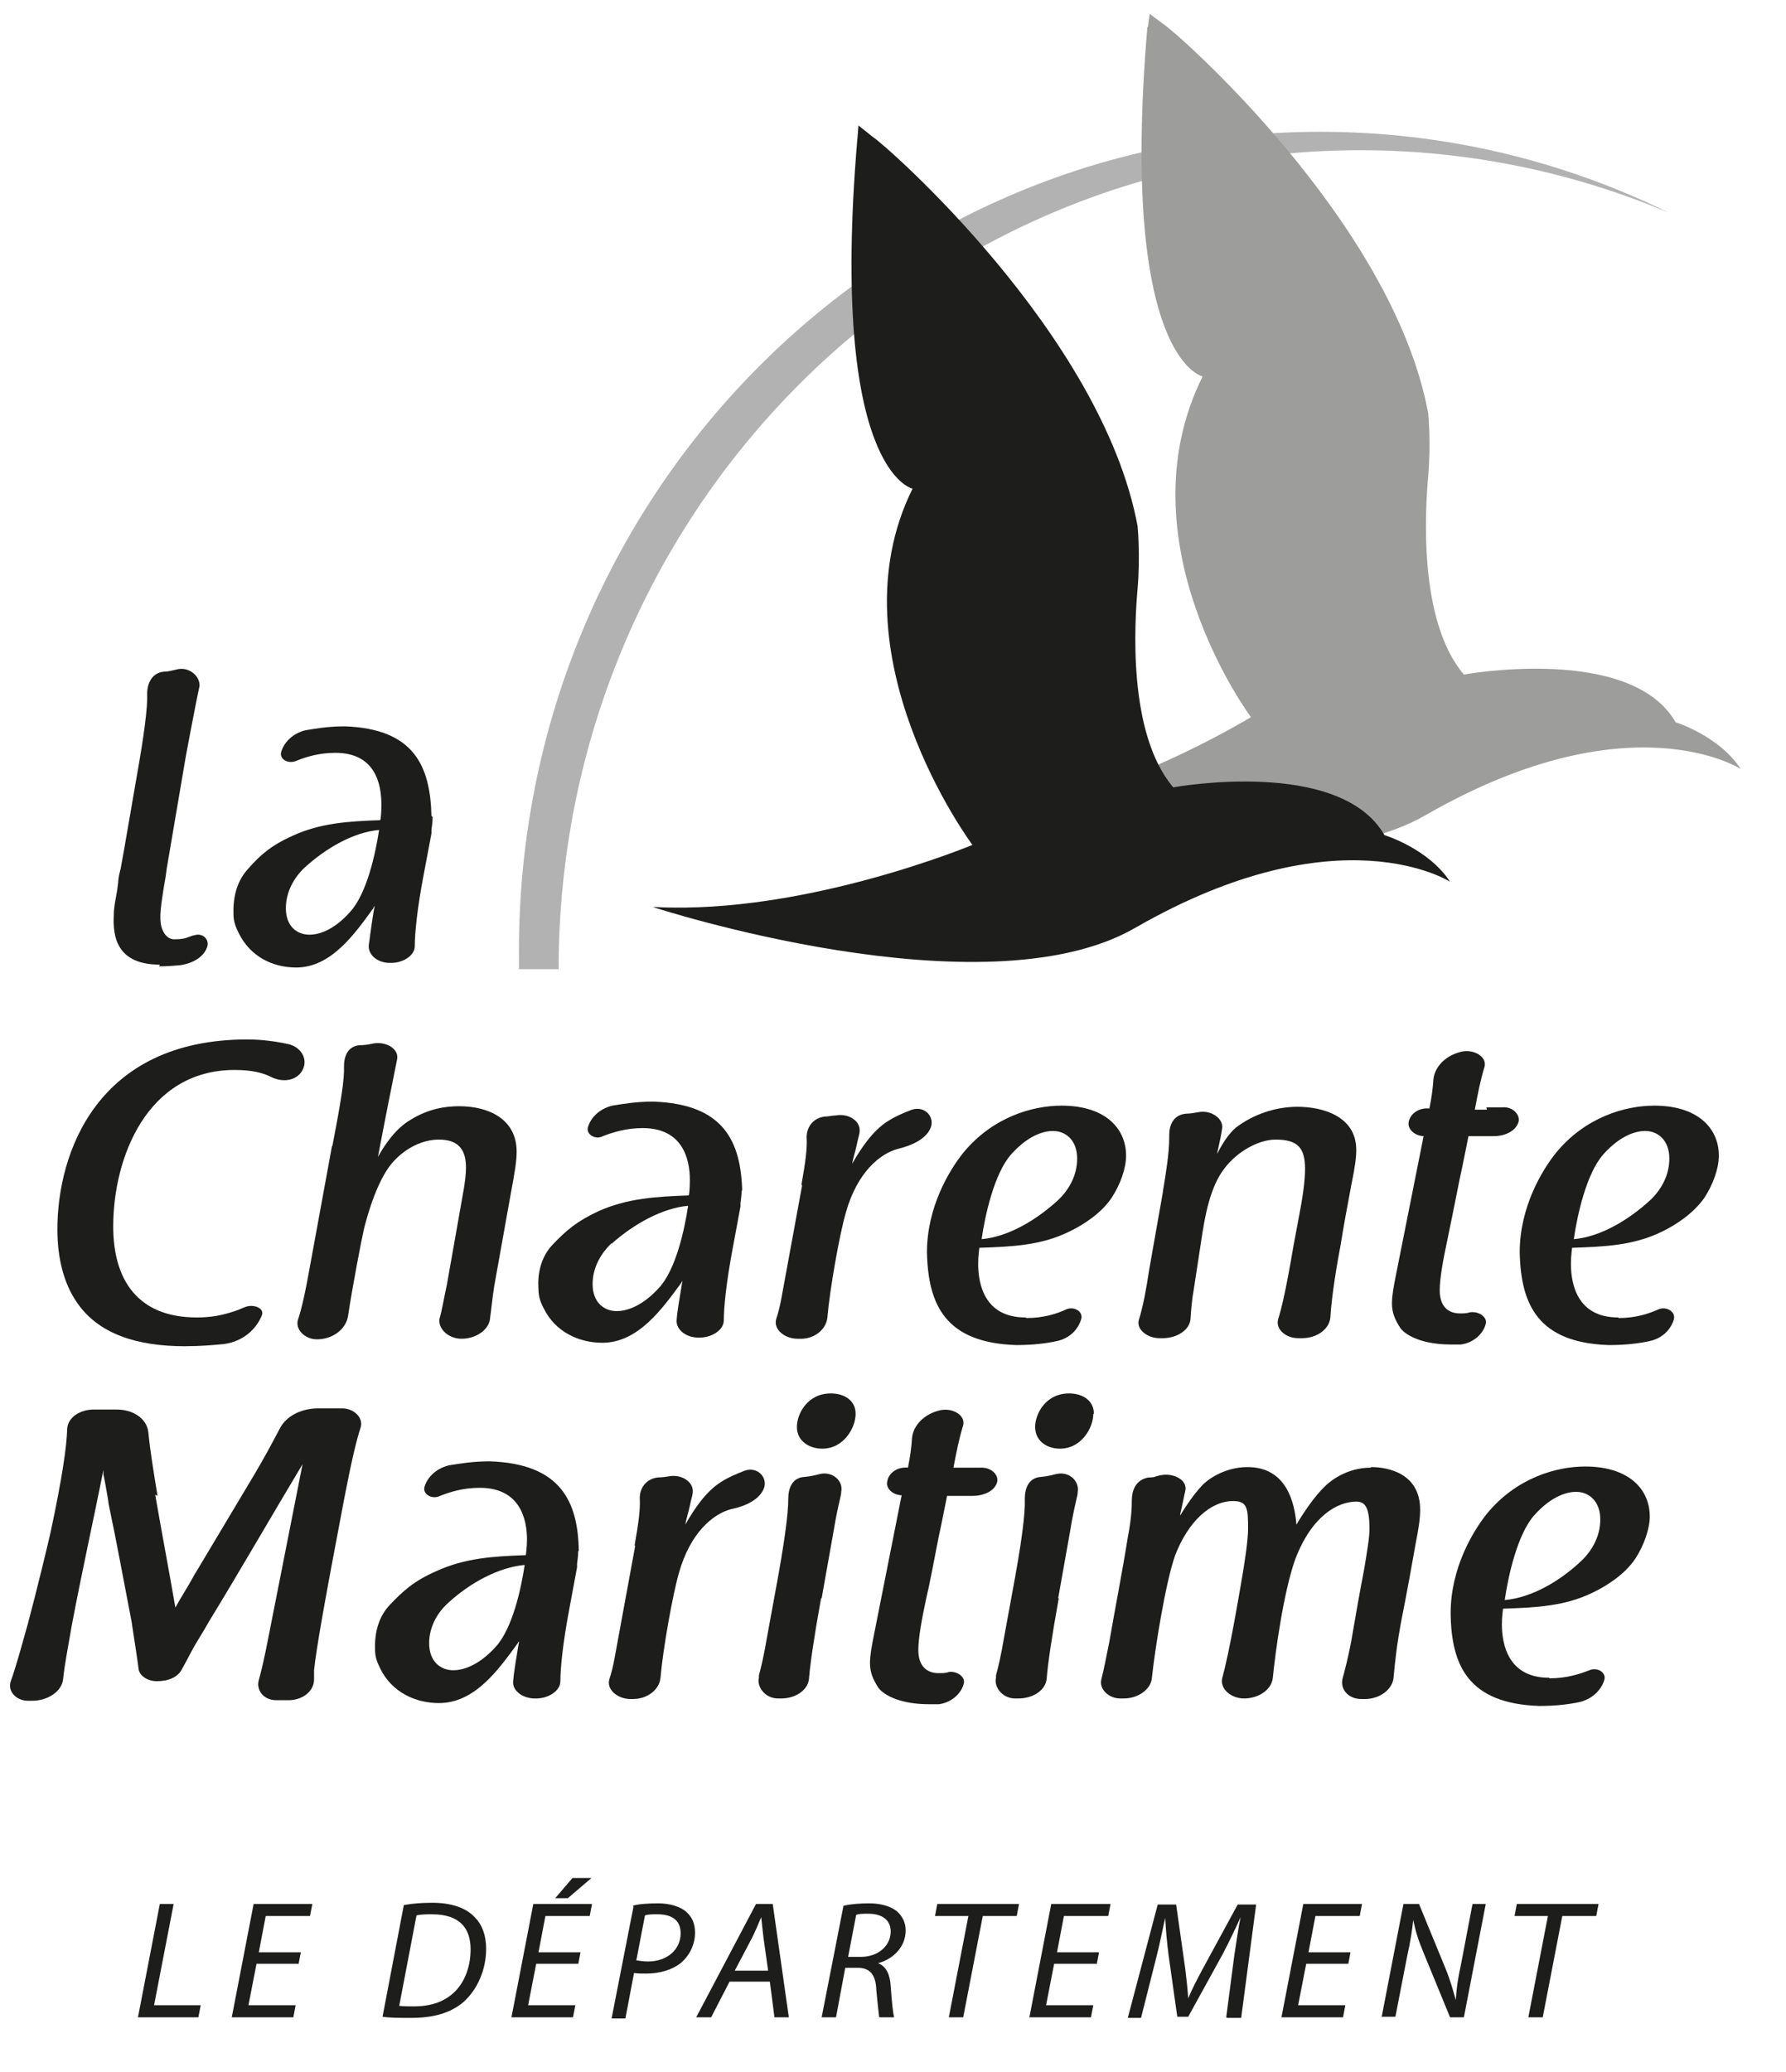 <svg width="200" height="232" viewBox="0 0 31 36" fill="none" xmlns="http://www.w3.org/2000/svg">
<path d="M4.28 18.06C4.41 18.06 4.67 18.07 4.99 18.14C5.21 18.19 5.33 18.39 5.25 18.57C5.17 18.76 4.93 18.82 4.71 18.72C4.56 18.64 4.36 18.59 4.06 18.59C2.54 18.59 1.95 20.11 1.95 21.31C1.95 22.23 2.37 22.89 3.4 22.89C3.64 22.89 3.84 22.86 4.12 22.76C4.12 22.76 4.21 22.72 4.24 22.71C4.39 22.65 4.59 22.73 4.53 22.86C4.43 23.1 4.21 23.3 3.89 23.35C3.7 23.37 3.46 23.39 3.19 23.39C2.39 23.39 1.68 23.19 1.3 22.6C1.1 22.3 0.98 21.88 0.98 21.36C0.98 20.03 1.67 18.06 4.28 18.06Z" fill="#1D1D1B"/>
<path d="M5.76 19.9C5.91 19.13 5.97 18.74 5.96 18.53C5.96 18.36 6.02 18.18 6.23 18.16C6.31 18.16 6.38 18.15 6.47 18.13C6.7 18.09 6.93 18.23 6.88 18.42C6.84 18.63 6.8 18.81 6.73 19.17C6.67 19.47 6.61 19.79 6.55 20.1C6.68 19.87 6.86 19.61 7.11 19.46C7.43 19.26 7.73 19.22 7.96 19.22C8.47 19.22 8.96 19.44 8.96 20.01C8.96 20.17 8.93 20.36 8.86 20.73L8.57 22.35C8.54 22.54 8.52 22.75 8.5 22.89C8.49 23.1 8.26 23.26 8 23.26C7.78 23.26 7.59 23.09 7.62 22.91C7.66 22.78 7.69 22.59 7.75 22.31L8.04 20.67C8.06 20.55 8.08 20.4 8.08 20.29C8.08 20.01 7.98 19.8 7.61 19.8C7.33 19.8 7.04 19.94 6.82 20.18C6.69 20.32 6.49 20.64 6.31 21.34C6.27 21.51 6.1 22.39 6.03 22.87C5.99 23.1 5.76 23.27 5.49 23.27C5.28 23.27 5.11 23.1 5.16 22.93C5.22 22.76 5.29 22.45 5.38 21.94L5.75 19.92L5.76 19.9Z" fill="#1D1D1B"/>
<path d="M13.91 20.58C13.98 20.19 14.01 19.94 14 19.78C13.99 19.61 14.09 19.43 14.31 19.4C14.38 19.4 14.45 19.38 14.51 19.38C14.73 19.34 14.94 19.48 14.92 19.66C14.92 19.7 14.89 19.79 14.87 19.89C14.85 19.99 14.81 20.11 14.79 20.22C14.94 19.96 15.14 19.65 15.41 19.48C15.55 19.39 15.7 19.33 15.83 19.28C16.05 19.21 16.22 19.4 16.16 19.58C16.09 19.78 15.84 19.9 15.59 19.96C15.28 20.04 14.88 20.36 14.68 21.07C14.57 21.45 14.4 22.41 14.36 22.89C14.34 23.1 14.13 23.27 13.88 23.26H13.84C13.62 23.26 13.42 23.1 13.47 22.92C13.51 22.8 13.54 22.67 13.56 22.56L13.92 20.6L13.91 20.58Z" fill="#1D1D1B"/>
<path d="M17.82 22.9C18.11 22.9 18.34 22.83 18.51 22.75C18.65 22.69 18.81 22.79 18.77 22.92C18.72 23.09 18.58 23.25 18.35 23.3C18.17 23.34 17.94 23.37 17.64 23.37C16.41 23.33 16.11 22.67 16.09 21.76C16.09 20.97 16.48 20.33 16.72 20.03C17.23 19.41 17.92 19.21 18.43 19.21C19.17 19.21 19.55 19.59 19.55 20.08C19.55 20.3 19.45 20.58 19.3 20.81C19.12 21.08 18.81 21.28 18.56 21.4C18.07 21.64 17.57 21.66 17 21.68C17 21.7 16.98 21.81 16.98 21.96C16.98 22.31 17.09 22.89 17.8 22.89L17.82 22.9ZM17.55 20.06C17.26 20.39 17.1 21.11 17.04 21.53C17.5 21.49 17.99 21.2 18.37 20.85C18.56 20.67 18.7 20.42 18.7 20.13C18.7 19.81 18.5 19.65 18.28 19.65C18.15 19.65 17.87 19.7 17.55 20.06Z" fill="#1D1D1B"/>
<path d="M20.19 20.7C20.24 20.4 20.3 20.04 20.3 19.76V19.72C20.3 19.55 20.37 19.37 20.59 19.35C20.68 19.35 20.75 19.33 20.83 19.32C21.04 19.29 21.24 19.44 21.22 19.6C21.21 19.69 21.17 19.87 21.13 20.05C21.22 19.88 21.32 19.71 21.46 19.59C21.75 19.37 22.13 19.23 22.53 19.23C22.96 19.23 23.55 19.39 23.55 19.98C23.55 20.11 23.53 20.27 23.46 20.61C23.4 20.93 23.33 21.3 23.28 21.62C23.22 21.93 23.12 22.52 23.1 22.89C23.08 23.1 22.86 23.25 22.61 23.25H22.54C22.33 23.25 22.15 23.1 22.19 22.93C22.26 22.71 22.34 22.35 22.46 21.64L22.55 21.16C22.62 20.8 22.66 20.52 22.66 20.31C22.66 19.95 22.54 19.8 22.15 19.8C21.84 19.8 21.47 20.02 21.26 20.3C21.01 20.62 20.92 21.13 20.86 21.53L20.73 22.38C20.69 22.6 20.68 22.77 20.67 22.91C20.66 23.11 20.43 23.25 20.19 23.25H20.13C19.92 23.25 19.73 23.1 19.77 22.94C19.85 22.68 19.9 22.4 19.95 22.07L20.19 20.71V20.7Z" fill="#1D1D1B"/>
<path d="M25.81 19.24C25.91 19.24 26.01 19.24 26.08 19.24C26.26 19.22 26.4 19.36 26.37 19.49C26.33 19.64 26.15 19.74 25.94 19.74C25.79 19.74 25.6 19.74 25.5 19.74C25.46 19.93 25.41 20.2 25.35 20.47C25.28 20.83 25.19 21.26 25.14 21.51C25.06 21.88 25 22.21 25 22.42C25 22.7 25.15 22.82 25.35 22.82C25.42 22.82 25.47 22.82 25.53 22.8C25.69 22.78 25.83 22.89 25.8 23C25.76 23.17 25.59 23.33 25.37 23.36C25.32 23.36 25.24 23.36 25.19 23.36C24.73 23.36 24.43 23.22 24.32 23.08C24.22 22.93 24.17 22.8 24.17 22.65C24.17 22.51 24.2 22.35 24.24 22.15L24.72 19.74H24.78C24.78 19.74 24.74 19.74 24.73 19.74C24.57 19.74 24.44 19.62 24.46 19.5C24.48 19.36 24.63 19.24 24.82 19.26C24.86 19.07 24.88 18.91 24.89 18.76C24.91 18.53 25.11 18.33 25.39 18.27C25.6 18.23 25.82 18.36 25.78 18.53C25.71 18.76 25.67 18.96 25.61 19.28C25.68 19.28 25.74 19.28 25.82 19.28L25.81 19.24Z" fill="#1D1D1B"/>
<path d="M28.11 22.9C28.4 22.9 28.62 22.83 28.8 22.75C28.94 22.69 29.1 22.79 29.07 22.92C29.02 23.09 28.88 23.25 28.65 23.3C28.47 23.34 28.24 23.37 27.94 23.37C26.71 23.33 26.41 22.67 26.39 21.76C26.39 20.97 26.78 20.33 27.02 20.03C27.53 19.41 28.22 19.21 28.73 19.21C29.47 19.21 29.85 19.59 29.85 20.08C29.85 20.3 29.75 20.58 29.6 20.81C29.41 21.08 29.11 21.28 28.86 21.4C28.37 21.64 27.87 21.66 27.3 21.68C27.3 21.7 27.28 21.81 27.28 21.96C27.28 22.31 27.39 22.89 28.1 22.89L28.11 22.9ZM27.84 20.06C27.55 20.39 27.39 21.11 27.33 21.53C27.79 21.49 28.28 21.2 28.66 20.85C28.85 20.67 28.99 20.42 28.99 20.13C28.99 19.81 28.79 19.65 28.57 19.65C28.44 19.65 28.16 19.7 27.84 20.06Z" fill="#1D1D1B"/>
<path d="M12.88 20.71C12.86 19.83 12.56 19.18 11.33 19.14C11.04 19.14 10.81 19.18 10.62 19.21C10.39 19.27 10.25 19.42 10.2 19.58C10.16 19.71 10.33 19.81 10.46 19.74C10.64 19.67 10.87 19.6 11.15 19.6C11.86 19.6 11.97 20.16 11.97 20.5C11.97 20.64 11.96 20.75 11.95 20.77C11.38 20.79 10.89 20.82 10.39 21.04C10 21.22 9.81 21.39 9.59 21.62C9.37 21.85 9.32 22.15 9.34 22.41C9.34 22.53 9.38 22.64 9.43 22.73C9.63 23.14 10.04 23.33 10.45 23.33C11.07 23.33 11.49 22.74 11.82 22.29C11.82 22.29 11.84 22.26 11.84 22.25C11.84 22.29 11.84 22.25 11.82 22.38C11.79 22.56 11.75 22.79 11.74 22.94C11.73 23.11 11.92 23.25 12.14 23.24C12.35 23.24 12.56 23.11 12.56 22.94C12.56 22.72 12.6 22.29 12.72 21.66L12.85 20.96C12.85 20.96 12.85 20.92 12.85 20.9C12.86 20.83 12.87 20.75 12.87 20.67L12.88 20.71ZM10.61 21.61C10.99 21.27 11.49 20.99 11.94 20.95C11.88 21.35 11.73 22.06 11.43 22.38C11.11 22.73 10.83 22.78 10.7 22.78C10.48 22.78 10.28 22.63 10.28 22.31C10.28 22.03 10.42 21.78 10.61 21.6V21.61Z" fill="#1D1D1B"/>
<path d="M2.68 25.97C2.79 26.61 2.92 27.29 3.03 27.93C3.14 27.73 3.26 27.55 3.35 27.38C3.35 27.38 3.37 27.34 3.38 27.33L4.39 25.64C4.54 25.39 4.72 25.06 4.85 24.81C4.97 24.59 5.24 24.46 5.55 24.47H5.93C6.14 24.47 6.3 24.64 6.25 24.8C6.17 25.04 6.08 25.44 5.96 26.06C5.61 27.9 5.48 28.64 5.44 29.02C5.44 29.05 5.44 29.08 5.44 29.11V29.18C5.44 29.39 5.23 29.55 4.97 29.54H4.78C4.56 29.54 4.43 29.36 4.48 29.19C4.52 29.05 4.58 28.8 4.66 28.38L5.24 25.44C4.7 26.34 4.16 27.28 3.61 28.18C3.51 28.36 3.43 28.48 3.39 28.55C3.29 28.72 3.29 28.74 3.15 28.99C3.08 29.14 2.91 29.21 2.71 29.21C2.54 29.21 2.4 29.11 2.39 28.99C2.37 28.83 2.34 28.64 2.27 28.18C2.14 27.51 2.01 26.79 1.87 26.13C1.86 26.03 1.84 25.95 1.83 25.88C1.79 25.65 1.78 25.62 1.78 25.62C1.78 25.61 1.78 25.58 1.78 25.54C1.6 26.44 1.4 27.34 1.23 28.24C1.16 28.64 1.1 28.96 1.08 29.17C1.06 29.39 0.81 29.55 0.54 29.55H0.47C0.26 29.55 0.11 29.38 0.17 29.21C0.26 28.96 0.35 28.63 0.47 28.2C0.6 27.72 0.83 26.77 0.86 26.63C1.07 25.65 1.14 25.13 1.15 24.84C1.15 24.64 1.36 24.49 1.61 24.49C1.67 24.49 1.74 24.49 1.8 24.49C1.88 24.49 1.95 24.49 2.01 24.49C2.29 24.49 2.53 24.64 2.56 24.88C2.59 25.2 2.65 25.56 2.72 25.99L2.68 25.97Z" fill="#1D1D1B"/>
<path d="M11.01 26.85C11.08 26.46 11.11 26.21 11.1 26.05C11.09 25.88 11.19 25.7 11.41 25.67C11.48 25.67 11.55 25.66 11.61 25.65C11.83 25.61 12.04 25.75 12.02 25.93C12.02 25.97 11.99 26.06 11.97 26.16C11.95 26.26 11.91 26.38 11.89 26.49C12.04 26.23 12.24 25.92 12.51 25.75C12.65 25.66 12.8 25.6 12.93 25.55C13.15 25.48 13.32 25.67 13.26 25.85C13.19 26.05 12.94 26.17 12.69 26.22C12.38 26.3 11.98 26.62 11.78 27.33C11.67 27.71 11.5 28.67 11.46 29.15C11.44 29.36 11.23 29.52 10.98 29.52H10.94C10.72 29.52 10.52 29.36 10.57 29.18C10.61 29.06 10.64 28.93 10.66 28.82L11.02 26.86L11.01 26.85Z" fill="#1D1D1B"/>
<path d="M14.25 27.77C14.12 28.49 14.06 28.92 14.04 29.17C14.02 29.37 13.8 29.51 13.56 29.51H13.5C13.29 29.51 13.13 29.32 13.17 29.15C13.17 29.15 13.17 29.12 13.17 29.11C13.21 28.96 13.26 28.75 13.31 28.45L13.44 27.74C13.62 26.78 13.68 26.3 13.68 26.04C13.68 25.87 13.74 25.67 13.97 25.66C14.07 25.65 14.16 25.63 14.23 25.61C14.45 25.56 14.64 25.73 14.6 25.92C14.6 25.96 14.59 25.99 14.58 26.04C14.55 26.17 14.51 26.34 14.47 26.59L14.26 27.77H14.25ZM14.85 24.57C14.85 24.8 14.65 25.17 14.27 25.17C14.06 25.17 13.83 25.05 13.83 24.79C13.83 24.57 14.01 24.21 14.42 24.21C14.65 24.21 14.85 24.33 14.85 24.56V24.57Z" fill="#1D1D1B"/>
<path d="M16.75 25.5C16.85 25.5 16.95 25.5 17.02 25.5C17.2 25.49 17.34 25.62 17.31 25.75C17.27 25.9 17.09 25.99 16.88 25.99C16.73 25.99 16.54 25.99 16.44 25.99C16.4 26.18 16.35 26.45 16.29 26.72C16.22 27.08 16.14 27.51 16.08 27.76C16 28.13 15.94 28.46 15.94 28.67C15.94 28.95 16.09 29.07 16.29 29.07C16.36 29.07 16.42 29.07 16.47 29.05C16.62 29.03 16.76 29.14 16.73 29.25C16.69 29.42 16.52 29.58 16.3 29.61C16.25 29.61 16.17 29.61 16.12 29.61C15.66 29.61 15.36 29.47 15.25 29.33C15.15 29.18 15.1 29.05 15.1 28.9C15.1 28.76 15.13 28.6 15.17 28.4L15.65 25.98H15.71C15.71 25.98 15.67 25.98 15.66 25.98C15.5 25.98 15.37 25.86 15.4 25.74C15.42 25.6 15.57 25.48 15.76 25.5C15.8 25.3 15.82 25.15 15.83 24.99C15.85 24.76 16.05 24.56 16.33 24.5C16.54 24.46 16.76 24.59 16.72 24.76C16.65 24.99 16.61 25.19 16.55 25.5C16.62 25.5 16.68 25.5 16.76 25.5H16.75Z" fill="#1D1D1B"/>
<path d="M18.38 27.77C18.25 28.49 18.19 28.92 18.17 29.17C18.15 29.37 17.93 29.51 17.68 29.51H17.62C17.41 29.51 17.25 29.32 17.29 29.15C17.29 29.15 17.29 29.12 17.29 29.11C17.33 28.96 17.38 28.75 17.43 28.45L17.56 27.74C17.74 26.78 17.8 26.3 17.79 26.04C17.79 25.87 17.85 25.67 18.08 25.66C18.18 25.65 18.26 25.63 18.34 25.61C18.56 25.56 18.74 25.73 18.71 25.92C18.71 25.96 18.7 25.99 18.69 26.04C18.66 26.17 18.62 26.34 18.58 26.59L18.37 27.77H18.38ZM18.98 24.57C18.98 24.8 18.78 25.17 18.4 25.17C18.19 25.17 17.97 25.05 17.97 24.79C17.97 24.57 18.15 24.21 18.56 24.21C18.79 24.21 18.99 24.33 18.99 24.56L18.98 24.57Z" fill="#1D1D1B"/>
<path d="M23.81 25.49C24.07 25.49 24.66 25.58 24.66 26.23C24.66 26.4 24.63 26.57 24.58 26.83C24.51 27.23 24.43 27.67 24.35 28.07C24.25 28.58 24.22 28.91 24.2 29.13C24.19 29.35 23.96 29.52 23.7 29.52H23.64C23.41 29.52 23.27 29.35 23.31 29.17C23.35 29.03 23.41 28.79 23.46 28.53C23.53 28.12 23.61 27.66 23.69 27.25C23.73 27 23.78 26.72 23.78 26.57C23.78 26.18 23.7 26.09 23.55 26.09C23.23 26.09 22.78 26.33 22.49 27.09C22.28 27.68 22.14 28.74 22.1 29.15C22.08 29.36 21.85 29.51 21.6 29.51C21.37 29.51 21.18 29.34 21.22 29.16C21.28 28.94 21.35 28.62 21.45 28.07L21.54 27.56C21.62 27.1 21.67 26.75 21.67 26.56C21.67 26.21 21.66 26.08 21.41 26.08C21.02 26.08 20.63 26.43 20.4 27.03C20.23 27.52 20.05 28.67 20 29.14C19.99 29.35 19.76 29.51 19.51 29.51H19.45C19.24 29.51 19.08 29.34 19.12 29.18C19.16 29.02 19.2 28.83 19.26 28.52C19.36 27.94 19.49 27.28 19.58 26.71C19.64 26.4 19.65 26.2 19.65 26.07C19.65 25.89 19.72 25.71 19.94 25.67C19.98 25.67 20.04 25.67 20.07 25.65C20.09 25.65 20.13 25.63 20.16 25.63C20.37 25.59 20.62 25.71 20.58 25.9C20.56 25.98 20.53 26.14 20.49 26.31V26.33C20.6 26.15 20.73 25.96 20.87 25.81C20.94 25.73 21.24 25.49 21.66 25.49C22.34 25.49 22.48 26.11 22.51 26.49C22.64 26.27 22.83 25.99 23.01 25.82C23.09 25.74 23.38 25.5 23.8 25.5L23.81 25.49Z" fill="#1D1D1B"/>
<path d="M26.91 29.16C27.2 29.16 27.42 29.09 27.6 29.02C27.74 28.96 27.9 29.06 27.86 29.19C27.81 29.35 27.67 29.51 27.44 29.57C27.26 29.61 27.03 29.64 26.73 29.64C25.5 29.6 25.2 28.94 25.19 28.03C25.19 27.24 25.58 26.6 25.82 26.3C26.33 25.68 27.02 25.48 27.53 25.48C28.27 25.48 28.65 25.86 28.65 26.35C28.65 26.56 28.55 26.85 28.4 27.08C28.22 27.35 27.91 27.55 27.66 27.67C27.17 27.91 26.67 27.93 26.1 27.95C26.1 27.97 26.08 28.08 26.08 28.22C26.08 28.57 26.19 29.15 26.9 29.15L26.91 29.16ZM26.64 26.33C26.35 26.66 26.19 27.38 26.13 27.8C26.59 27.76 27.08 27.48 27.46 27.12C27.65 26.94 27.79 26.69 27.79 26.4C27.79 26.08 27.59 25.92 27.37 25.92C27.24 25.92 26.96 25.97 26.64 26.33Z" fill="#1D1D1B"/>
<path d="M10.04 26.96C10.03 26.08 9.72 25.43 8.49 25.39C8.2 25.39 7.97 25.43 7.78 25.46C7.55 25.52 7.41 25.67 7.36 25.83C7.32 25.96 7.49 26.06 7.63 25.99C7.81 25.92 8.03 25.85 8.32 25.85C9.03 25.85 9.14 26.41 9.14 26.75C9.14 26.89 9.12 27 9.12 27.02C8.55 27.04 8.06 27.07 7.56 27.3C7.17 27.47 6.98 27.65 6.76 27.88C6.54 28.11 6.49 28.41 6.5 28.67C6.5 28.79 6.54 28.89 6.59 28.99C6.79 29.4 7.2 29.59 7.61 29.59C8.24 29.59 8.65 29 8.98 28.55C8.98 28.55 8.99 28.52 9 28.52C9 28.56 9 28.52 8.98 28.65C8.95 28.84 8.91 29.06 8.9 29.21C8.88 29.38 9.08 29.52 9.3 29.51C9.51 29.51 9.72 29.38 9.72 29.21C9.72 28.99 9.76 28.56 9.88 27.93L10.01 27.23C10.01 27.23 10.01 27.19 10.01 27.17C10.02 27.1 10.03 27.02 10.03 26.94L10.04 26.96ZM7.77 27.85C8.15 27.5 8.65 27.23 9.1 27.19C9.04 27.59 8.89 28.3 8.59 28.62C8.27 28.97 7.99 29.02 7.86 29.02C7.64 29.02 7.44 28.87 7.44 28.55C7.44 28.27 7.58 28.02 7.77 27.85Z" fill="#1D1D1B"/>
<path d="M2.76 16.76C2.01 16.76 1.94 16.27 1.96 15.9C1.96 15.75 2 15.59 2.02 15.46C2.03 15.38 2.04 15.31 2.04 15.28C2.05 15.19 2.07 15.14 2.08 15.09C2.11 14.93 2.13 14.82 2.35 13.54C2.49 12.76 2.55 12.28 2.54 12.05C2.54 11.88 2.62 11.69 2.83 11.67C2.91 11.67 2.97 11.65 3.06 11.63C3.26 11.58 3.46 11.74 3.45 11.92C3.41 12.1 3.37 12.31 3.31 12.62C3.28 12.77 3.25 12.94 3.21 13.15C3.1 13.79 2.99 14.45 2.88 15.09C2.87 15.18 2.85 15.31 2.83 15.41C2.79 15.68 2.74 15.94 2.79 16.11C2.79 16.11 2.84 16.31 3 16.32C3.13 16.32 3.19 16.31 3.29 16.27C3.29 16.27 3.34 16.25 3.36 16.25C3.51 16.2 3.63 16.33 3.58 16.46C3.52 16.63 3.33 16.74 3.11 16.77C3 16.78 2.87 16.79 2.75 16.79L2.76 16.76Z" fill="#1D1D1B"/>
<path d="M7.48 14.18C7.46 13.3 7.17 12.66 5.97 12.62C5.68 12.62 5.46 12.66 5.28 12.69C5.06 12.75 4.92 12.9 4.87 13.06C4.83 13.19 4.99 13.28 5.13 13.22C5.3 13.15 5.53 13.08 5.81 13.08C6.51 13.08 6.61 13.63 6.61 13.98C6.61 14.12 6.6 14.23 6.59 14.25C6.03 14.27 5.55 14.3 5.07 14.52C4.69 14.69 4.5 14.86 4.29 15.1C4.08 15.33 4.03 15.63 4.04 15.89C4.04 16.01 4.08 16.11 4.13 16.21C4.33 16.62 4.72 16.81 5.13 16.81C5.74 16.81 6.15 16.22 6.47 15.78C6.47 15.78 6.48 15.75 6.49 15.74C6.49 15.78 6.49 15.74 6.47 15.87C6.44 16.05 6.41 16.28 6.39 16.43C6.38 16.6 6.56 16.74 6.78 16.73C6.99 16.73 7.19 16.6 7.19 16.44C7.19 16.22 7.23 15.79 7.35 15.17L7.48 14.48C7.48 14.48 7.48 14.44 7.48 14.42C7.49 14.35 7.5 14.28 7.5 14.19L7.48 14.18ZM5.27 15.08C5.64 14.74 6.12 14.46 6.57 14.42C6.51 14.82 6.36 15.52 6.07 15.84C5.76 16.19 5.49 16.24 5.36 16.24C5.14 16.24 4.95 16.09 4.95 15.78C4.95 15.5 5.09 15.25 5.27 15.08Z" fill="#1D1D1B"/>
<path d="M9.69 16.84C9.69 8.98 15.93 2.61 23.62 2.61C25.52 2.61 27.34 3 28.99 3.7C27.16 2.8 25.1 2.29 22.93 2.29C15.24 2.29 9 8.66 9 16.52C9 16.63 9 16.74 9 16.84H9.69Z" fill="#B2B2B2"/>
<path d="M19.92 0.47C19.43 6.25 20.88 6.54 20.88 6.54C19.45 9.42 21.72 12.46 21.72 12.46C21.72 12.46 18.07 14.68 16.43 13.8H16.38C16.38 13.8 22.13 15.68 24.76 14.16C28.31 12.12 30.23 13.36 30.23 13.36C29.85 12.78 29.1 12.55 29.1 12.55C28.32 11.19 25.42 11.72 25.42 11.72C24.62 10.78 24.75 8.84 24.8 8.27C24.85 7.69 24.8 7.18 24.8 7.18C24.18 3.84 20.39 0.53 20.2 0.42L19.96 0.24L19.93 0.47H19.92Z" fill="#9D9D9C"/>
<path d="M14.88 2.42C14.39 8.2 15.84 8.49 15.84 8.49C14.41 11.37 16.88 14.68 16.88 14.68C16.88 14.68 13.98 15.89 11.38 15.76H11.33C11.33 15.76 17.08 17.64 19.71 16.12C23.26 14.08 25.18 15.32 25.18 15.32C24.8 14.74 24.04 14.51 24.04 14.51C23.26 13.15 20.37 13.68 20.37 13.68C19.57 12.74 19.7 10.8 19.75 10.23C19.8 9.65 19.75 9.14 19.75 9.14C19.13 5.8 15.34 2.49 15.15 2.38L14.9 2.18L14.88 2.43V2.42Z" fill="#1D1D1B"/>
<path d="M2.75 33.08H3L2.66 34.84H3.47L3.43 35.05H2.38L2.76 33.08H2.75Z" fill="#1D1D1B"/>
<path d="M5.17 34.12H4.44L4.3 34.84H5.12L5.08 35.05H4.01L4.39 33.08H5.41L5.37 33.29H4.6L4.48 33.92H5.21L5.17 34.13V34.12Z" fill="#1D1D1B"/>
<path d="M7 33.1C7.16 33.07 7.32 33.06 7.5 33.06C7.83 33.06 8.09 33.15 8.24 33.32C8.35 33.43 8.43 33.61 8.43 33.86C8.43 34.22 8.28 34.57 8.03 34.79C7.8 34.98 7.51 35.06 7.12 35.06C6.94 35.06 6.76 35.06 6.63 35.04L7 33.1ZM6.91 34.85C7 34.86 7.09 34.86 7.17 34.86C7.49 34.86 7.72 34.77 7.89 34.6C8.07 34.42 8.16 34.15 8.16 33.87C8.16 33.52 7.99 33.26 7.49 33.26C7.4 33.26 7.29 33.26 7.22 33.28L6.92 34.85H6.91Z" fill="#1D1D1B"/>
<path d="M10.03 34.12H9.3L9.16 34.84H9.98L9.94 35.05H8.87L9.25 33.08H10.27L10.23 33.29H9.46L9.34 33.92H10.07L10.03 34.13V34.12ZM10.26 32.63L9.85 32.98H9.63L9.93 32.63H10.25H10.26Z" fill="#1D1D1B"/>
<path d="M10.98 33.11C11.09 33.08 11.25 33.07 11.42 33.07C11.61 33.07 11.8 33.12 11.91 33.22C12.01 33.31 12.06 33.42 12.06 33.58C12.06 33.8 11.95 33.99 11.82 34.1C11.66 34.23 11.44 34.29 11.21 34.29C11.13 34.29 11.07 34.29 11 34.28L10.85 35.07H10.61L10.99 33.13L10.98 33.11ZM11.04 34.06C11.11 34.07 11.17 34.08 11.24 34.08C11.58 34.08 11.81 33.87 11.81 33.59C11.81 33.35 11.64 33.26 11.41 33.26C11.31 33.26 11.24 33.26 11.19 33.28L11.04 34.06Z" fill="#1D1D1B"/>
<path d="M12.66 34.43L12.34 35.05H12.08L13.12 33.08H13.41L13.69 35.05H13.44L13.36 34.43H12.67H12.66ZM13.33 34.24L13.25 33.67C13.24 33.57 13.22 33.42 13.21 33.31C13.16 33.43 13.11 33.55 13.05 33.67L12.75 34.24H13.33Z" fill="#1D1D1B"/>
<path d="M14.65 33.11C14.77 33.08 14.94 33.07 15.09 33.07C15.29 33.07 15.46 33.12 15.57 33.21C15.66 33.29 15.72 33.4 15.72 33.54C15.72 33.83 15.5 34.04 15.24 34.11C15.38 34.16 15.45 34.31 15.46 34.51C15.48 34.79 15.5 34.98 15.52 35.05H15.26C15.26 35.05 15.23 34.8 15.21 34.57C15.2 34.3 15.09 34.19 14.89 34.19H14.67L14.51 35.05H14.26L14.64 33.11H14.65ZM14.72 34H14.94C15.25 34 15.46 33.8 15.46 33.56C15.46 33.35 15.3 33.25 15.07 33.25C14.97 33.25 14.91 33.25 14.86 33.27L14.72 34Z" fill="#1D1D1B"/>
<path d="M16.82 33.29H16.23L16.27 33.08H17.69L17.65 33.29H17.06L16.72 35.05H16.47L16.81 33.29H16.82Z" fill="#1D1D1B"/>
<path d="M19.03 34.12H18.3L18.16 34.84H18.98L18.94 35.05H17.87L18.25 33.08H19.28L19.24 33.29H18.47L18.35 33.92H19.08L19.04 34.13L19.03 34.12Z" fill="#1D1D1B"/>
<path d="M21.29 35.05L21.43 33.98C21.46 33.79 21.5 33.5 21.54 33.31C21.45 33.51 21.34 33.74 21.23 33.95L20.63 35.04H20.44L20.29 33.98C20.26 33.75 20.24 33.52 20.23 33.32C20.19 33.5 20.13 33.8 20.08 33.99L19.81 35.06H19.58L20.1 33.09H20.42L20.58 34.22C20.6 34.39 20.62 34.57 20.63 34.72C20.69 34.57 20.78 34.4 20.87 34.23L21.49 33.09H21.81L21.55 35.06H21.31L21.29 35.05Z" fill="#1D1D1B"/>
<path d="M23.41 34.12H22.68L22.54 34.84H23.36L23.32 35.05H22.25L22.63 33.08H23.65L23.61 33.29H22.84L22.72 33.92H23.45L23.41 34.13V34.12Z" fill="#1D1D1B"/>
<path d="M23.99 35.05L24.37 33.08H24.64L25.1 34.2C25.19 34.42 25.23 34.58 25.28 34.75C25.29 34.57 25.31 34.4 25.37 34.13L25.57 33.08H25.8L25.42 35.05H25.18L24.72 33.93C24.62 33.69 24.58 33.55 24.54 33.36C24.52 33.55 24.49 33.74 24.43 34.01L24.23 35.04H24L23.99 35.05Z" fill="#1D1D1B"/>
<path d="M26.89 33.29H26.3L26.34 33.08H27.76L27.72 33.29H27.13L26.79 35.05H26.54L26.88 33.29H26.89Z" fill="#1D1D1B"/>
</svg>
